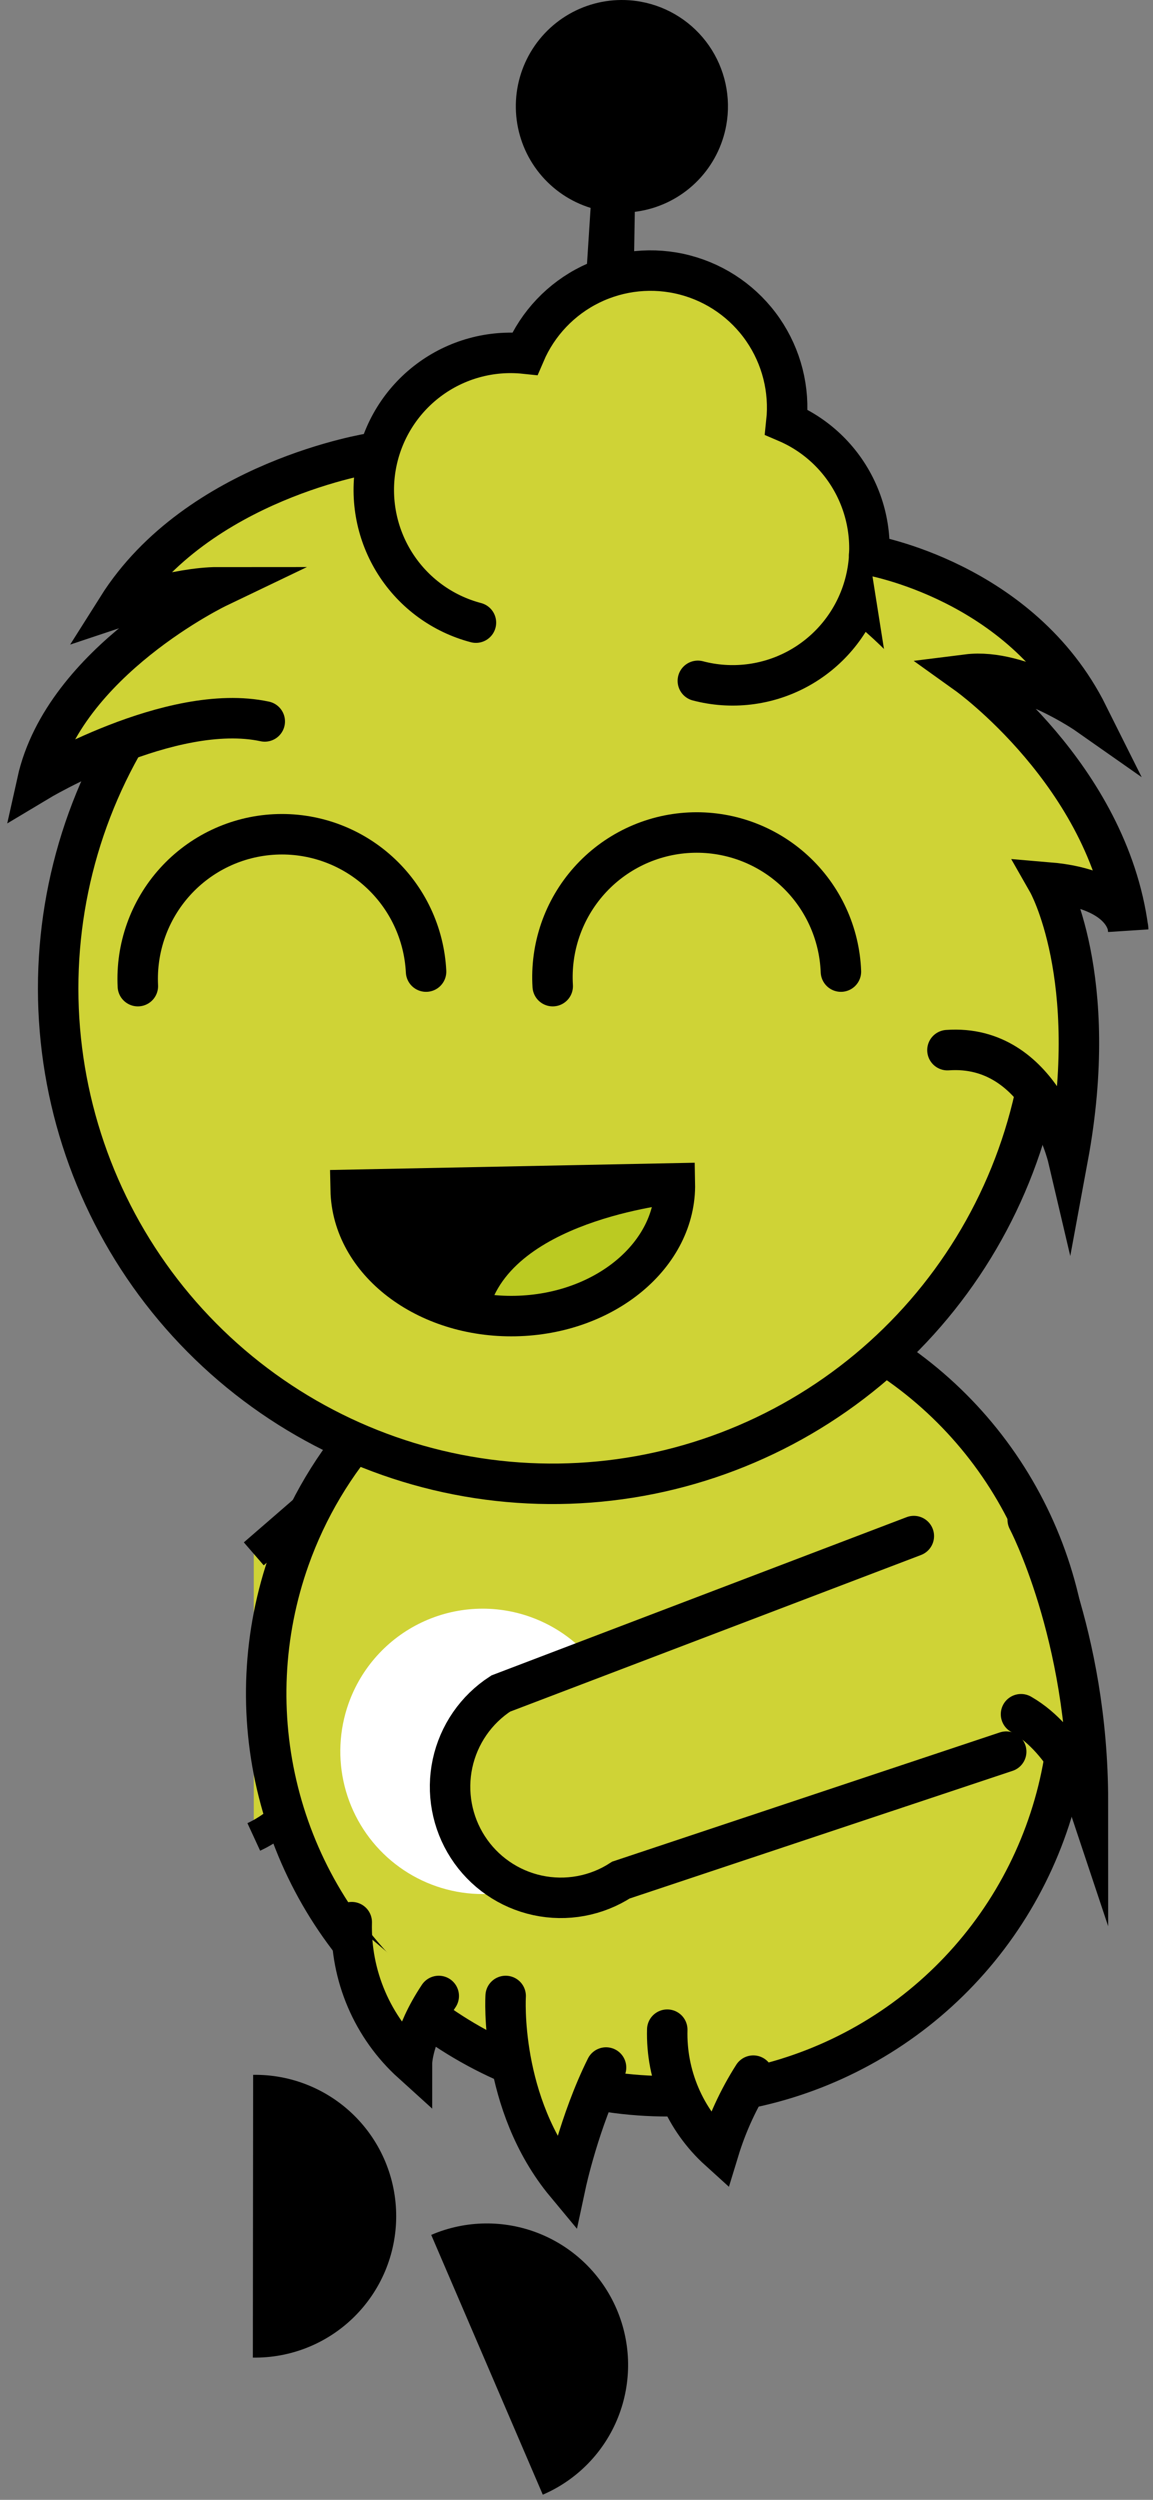 <svg width="114" height="247" viewBox="0 0 114 247" fill="none" xmlns="http://www.w3.org/2000/svg">
<rect x="0" y="0" width="114" height="247" fill="#808080" stroke="none"/>
<path d="M53.668 246.49C57.066 245.029 59.745 242.276 61.113 238.836C62.481 235.396 62.428 231.552 60.965 228.148C59.502 224.744 56.749 222.06 53.312 220.686C49.874 219.312 46.034 219.361 42.636 220.821L53.668 246.49Z" fill="black"/>
<path d="M42.499 138.452L25.092 153.53V181.5C26.87 180.679 28.412 179.387 29.539 177.742L53.893 157.421" fill="#CFD336"/>
<path d="M42.499 138.452L25.092 153.53M53.893 157.421L29.539 177.742C28.412 179.387 26.87 180.679 25.092 181.5" stroke="black" stroke-width="3" stroke-miterlimit="10"/>
<path d="M28.618 153.996C25.984 161.409 25.604 169.439 27.526 177.069C29.448 184.699 33.586 191.587 39.416 196.862C45.246 202.137 52.507 205.562 60.281 206.704C68.054 207.845 75.991 206.653 83.088 203.277C90.184 199.901 96.122 194.493 100.151 187.737C104.179 180.982 106.118 173.181 105.72 165.322C105.323 157.462 102.608 149.898 97.918 143.584C93.229 137.27 86.776 132.491 79.375 129.851C74.459 128.097 69.247 127.33 64.036 127.595C58.824 127.859 53.716 129.149 49.003 131.391C44.289 133.634 40.063 136.784 36.565 140.662C33.068 144.541 30.367 149.071 28.618 153.996Z" fill="#CFD336" stroke="black" stroke-width="4" stroke-miterlimit="10"/>
<path d="M71.811 12.361C71.444 14.406 70.48 16.296 69.041 17.793C67.602 19.289 65.752 20.324 63.725 20.767C61.699 21.211 59.586 21.042 57.655 20.283C55.724 19.524 54.062 18.208 52.877 16.502C51.693 14.796 51.041 12.777 51.002 10.699C50.964 8.622 51.541 6.58 52.661 4.831C53.782 3.082 55.395 1.706 57.296 0.875C59.198 0.045 61.303 -0.202 63.344 0.166C66.081 0.659 68.511 2.221 70.098 4.507C71.686 6.794 72.302 9.619 71.811 12.361Z" fill="black"/>
<path d="M59.07 10.078L57.684 31.562L62.569 32.867L62.922 11.298L59.07 10.078Z" fill="black"/>
<path d="M36.505 52.205C26.464 56.219 18.035 63.454 12.538 72.779C7.041 82.104 4.786 92.992 6.128 103.737C7.469 114.482 12.33 124.479 19.95 132.161C27.57 139.843 37.518 144.778 48.237 146.191C58.956 147.605 69.84 145.419 79.186 139.974C88.531 134.529 95.81 126.134 99.883 116.102C103.955 106.071 104.592 94.97 101.692 84.538C98.793 74.106 92.521 64.931 83.859 58.451" fill="#CFD336"/>
<path d="M36.505 52.205C26.464 56.219 18.035 63.454 12.538 72.779C7.041 82.104 4.786 92.992 6.128 103.737C7.469 114.482 12.33 124.479 19.95 132.161C27.57 139.843 37.518 144.778 48.237 146.191C58.956 147.605 69.84 145.419 79.186 139.974C88.531 134.529 95.81 126.134 99.883 116.102C103.955 106.071 104.592 94.97 101.692 84.538C98.793 74.106 92.521 64.931 83.859 58.451" stroke="black" stroke-width="4" stroke-miterlimit="10"/>
<path d="M54.649 97.436C54.531 95.548 54.789 93.656 55.406 91.869C56.024 90.082 56.99 88.436 58.248 87.025C59.505 85.615 61.03 84.469 62.734 83.653C64.437 82.837 66.285 82.368 68.171 82.273C70.056 82.178 71.942 82.459 73.719 83.099C75.495 83.74 77.127 84.727 78.52 86.004C79.913 87.281 81.039 88.822 81.832 90.538C82.626 92.254 83.072 94.111 83.144 96" stroke="black" stroke-width="4" stroke-miterlimit="10" stroke-linecap="round"/>
<path d="M13.63 97.436C13.44 93.651 14.758 89.945 17.296 87.134C19.834 84.323 23.383 82.636 27.162 82.446C30.941 82.256 34.641 83.577 37.447 86.119C40.254 88.66 41.937 92.215 42.127 96" stroke="black" stroke-width="4" stroke-miterlimit="10" stroke-linecap="round"/>
<path d="M34.678 117.57L66.732 116.927L63.735 125.84L50.962 130.039L36.941 125.617L34.678 117.57Z" fill="black"/>
<path d="M67.272 118.856C67.272 118.856 51.029 120.326 48.385 129.24C55.86 131.038 58.873 128.211 58.873 128.211L67.272 118.856Z" fill="#BBCA22"/>
<path d="M66.726 116.924C66.866 123.99 59.807 129.857 50.956 130.035C42.105 130.214 34.812 124.624 34.672 117.563L66.726 116.924Z" stroke="black" stroke-width="4" stroke-miterlimit="10"/>
<path d="M25 232.945C26.849 232.974 28.686 232.634 30.403 231.946C32.121 231.258 33.684 230.234 35.003 228.935C36.322 227.636 37.37 226.088 38.086 224.38C38.802 222.671 39.171 220.838 39.173 218.985C39.175 217.133 38.809 215.299 38.097 213.59C37.384 211.88 36.34 210.33 35.023 209.029C33.707 207.728 32.146 206.703 30.43 206.012C28.714 205.321 26.878 204.979 25.029 205.006L25 232.945Z" fill="black"/>
<path d="M26.177 71.282C16.913 69.296 3.676 77.248 3.676 77.248C6.323 65.317 21.543 58.028 21.543 58.028C17.573 58.028 11.618 60.017 11.618 60.017C19.563 47.424 36.763 44.773 36.763 44.773C36.763 44.773 51.322 42.121 54.63 42.783" fill="#CFD336"/>
<path d="M26.177 71.282C16.913 69.296 3.676 77.248 3.676 77.248C6.323 65.317 21.543 58.028 21.543 58.028C17.573 58.028 11.618 60.017 11.618 60.017C19.563 47.424 36.763 44.773 36.763 44.773C36.763 44.773 51.322 42.121 54.63 42.783" stroke="black" stroke-width="4" stroke-miterlimit="10" stroke-linecap="round"/>
<path d="M68.998 67.272C72.301 68.142 75.811 67.729 78.822 66.114C81.833 64.5 84.122 61.804 85.231 58.568C86.339 55.332 86.184 51.796 84.796 48.67C83.409 45.544 80.892 43.06 77.751 41.717C78.097 38.493 77.276 35.253 75.438 32.584C73.6 29.916 70.867 27.997 67.736 27.176C64.605 26.355 61.283 26.688 58.376 28.112C55.469 29.537 53.169 31.96 51.894 34.94C48.502 34.583 45.102 35.523 42.373 37.571C39.644 39.619 37.788 42.624 37.176 45.984C36.565 49.344 37.243 52.812 39.075 55.692C40.907 58.573 43.758 60.654 47.057 61.52" fill="#CFD336"/>
<path d="M68.998 67.272C72.301 68.142 75.811 67.729 78.822 66.114C81.833 64.5 84.122 61.804 85.231 58.568C86.339 55.332 86.184 51.796 84.796 48.67C83.409 45.544 80.892 43.06 77.751 41.717C78.097 38.493 77.276 35.253 75.438 32.584C73.6 29.916 70.867 27.997 67.736 27.176C64.605 26.355 61.283 26.688 58.376 28.112C55.469 29.537 53.169 31.96 51.894 34.94C48.502 34.583 45.102 35.523 42.373 37.571C39.644 39.619 37.788 42.624 37.176 45.984C36.565 49.344 37.243 52.812 39.075 55.692C40.907 58.573 43.758 60.654 47.057 61.52" stroke="black" stroke-width="4" stroke-miterlimit="10" stroke-linecap="round"/>
<path d="M85.931 54.841C85.931 54.841 100.951 57.365 107.567 70.62C107.567 70.62 100.951 65.979 95.656 66.644C95.656 66.644 109.551 76.586 111.546 91.83C111.546 91.83 111.546 87.854 103.601 87.189C103.601 87.189 108.896 96.468 105.587 114.364C105.587 114.364 102.94 103.096 93.676 103.761" fill="#CFD336"/>
<path d="M85.931 54.841C85.931 54.841 100.951 57.365 107.567 70.62C107.567 70.62 100.951 65.979 95.656 66.644C95.656 66.644 109.551 76.586 111.546 91.83C111.546 91.83 111.546 87.854 103.601 87.189C103.601 87.189 108.896 96.468 105.587 114.364C105.587 114.364 102.94 103.096 93.676 103.761" stroke="black" stroke-width="4" stroke-miterlimit="10" stroke-linecap="round"/>
<path d="M34.462 168.317C33.529 170.944 33.394 173.789 34.074 176.493C34.755 179.197 36.221 181.637 38.287 183.507C40.352 185.376 42.925 186.59 45.679 186.995C48.434 187.399 51.246 186.977 53.761 185.781C56.276 184.585 58.38 182.668 59.807 180.274C61.235 177.88 61.921 175.116 61.78 172.331C61.639 169.547 60.677 166.866 59.015 164.629C57.353 162.392 55.066 160.699 52.444 159.764C50.702 159.142 48.856 158.87 47.01 158.964C45.163 159.058 43.354 159.515 41.684 160.309C40.014 161.103 38.517 162.219 37.278 163.593C36.038 164.967 35.082 166.572 34.462 168.317Z" fill="white"/>
<path d="M101.612 150.157C101.612 150.157 107.567 161.422 107.567 177.991C107.567 177.991 105.581 172.029 100.951 169.377" fill="#CFD336"/>
<path d="M101.612 150.157C101.612 150.157 107.567 161.422 107.567 177.991C107.567 177.991 105.581 172.029 100.951 169.377" stroke="black" stroke-width="4" stroke-miterlimit="10" stroke-linecap="round"/>
<path d="M34.777 189.922C34.707 192.535 35.204 195.132 36.232 197.535C37.26 199.938 38.795 202.09 40.733 203.842C40.733 203.842 40.733 201.19 43.38 197.214" fill="#CFD336"/>
<path d="M34.777 189.922C34.707 192.535 35.204 195.132 36.232 197.535C37.26 199.938 38.795 202.09 40.733 203.842C40.733 203.842 40.733 201.19 43.38 197.214" stroke="black" stroke-width="4" stroke-miterlimit="10" stroke-linecap="round"/>
<path d="M49.996 197.214C49.996 197.214 49.335 207.818 55.952 215.773C55.952 215.773 57.277 209.584 59.921 204.284" fill="#CFD336"/>
<path d="M49.996 197.214C49.996 197.214 49.335 207.818 55.952 215.773C55.952 215.773 57.277 209.584 59.921 204.284" stroke="black" stroke-width="4" stroke-miterlimit="10" stroke-linecap="round"/>
<path d="M65.973 200.544C65.914 202.783 66.339 205.009 67.22 207.068C68.101 209.127 69.417 210.97 71.077 212.472C71.872 209.867 73.017 207.382 74.481 205.086" fill="#CFD336"/>
<path d="M65.973 200.544C65.914 202.783 66.339 205.009 67.22 207.068C68.101 209.127 69.417 210.97 71.077 212.472C71.872 209.867 73.017 207.382 74.481 205.086" stroke="black" stroke-width="4" stroke-miterlimit="10" stroke-linecap="round"/>
<path d="M90.352 151.774L49.507 167.333C48.299 168.115 47.257 169.128 46.439 170.313C45.622 171.499 45.046 172.834 44.743 174.242C44.441 175.651 44.419 177.105 44.678 178.522C44.937 179.939 45.472 181.291 46.253 182.501C47.033 183.711 48.044 184.756 49.228 185.574C50.411 186.393 51.744 186.97 53.15 187.273C54.557 187.575 56.008 187.598 57.423 187.338C58.838 187.079 60.188 186.543 61.396 185.761L99.485 173.073" fill="#CFD336"/>
<path d="M90.352 151.774L49.507 167.333C48.299 168.115 47.257 169.128 46.439 170.313C45.622 171.499 45.046 172.834 44.743 174.242C44.441 175.651 44.419 177.105 44.678 178.522C44.937 179.939 45.472 181.291 46.253 182.501C47.033 183.711 48.044 184.756 49.228 185.574C50.411 186.393 51.744 186.97 53.15 187.273C54.557 187.575 56.008 187.598 57.423 187.338C58.838 187.079 60.188 186.543 61.396 185.761L99.485 173.073" stroke="black" stroke-width="4" stroke-miterlimit="10" stroke-linecap="round"/>
</svg>
